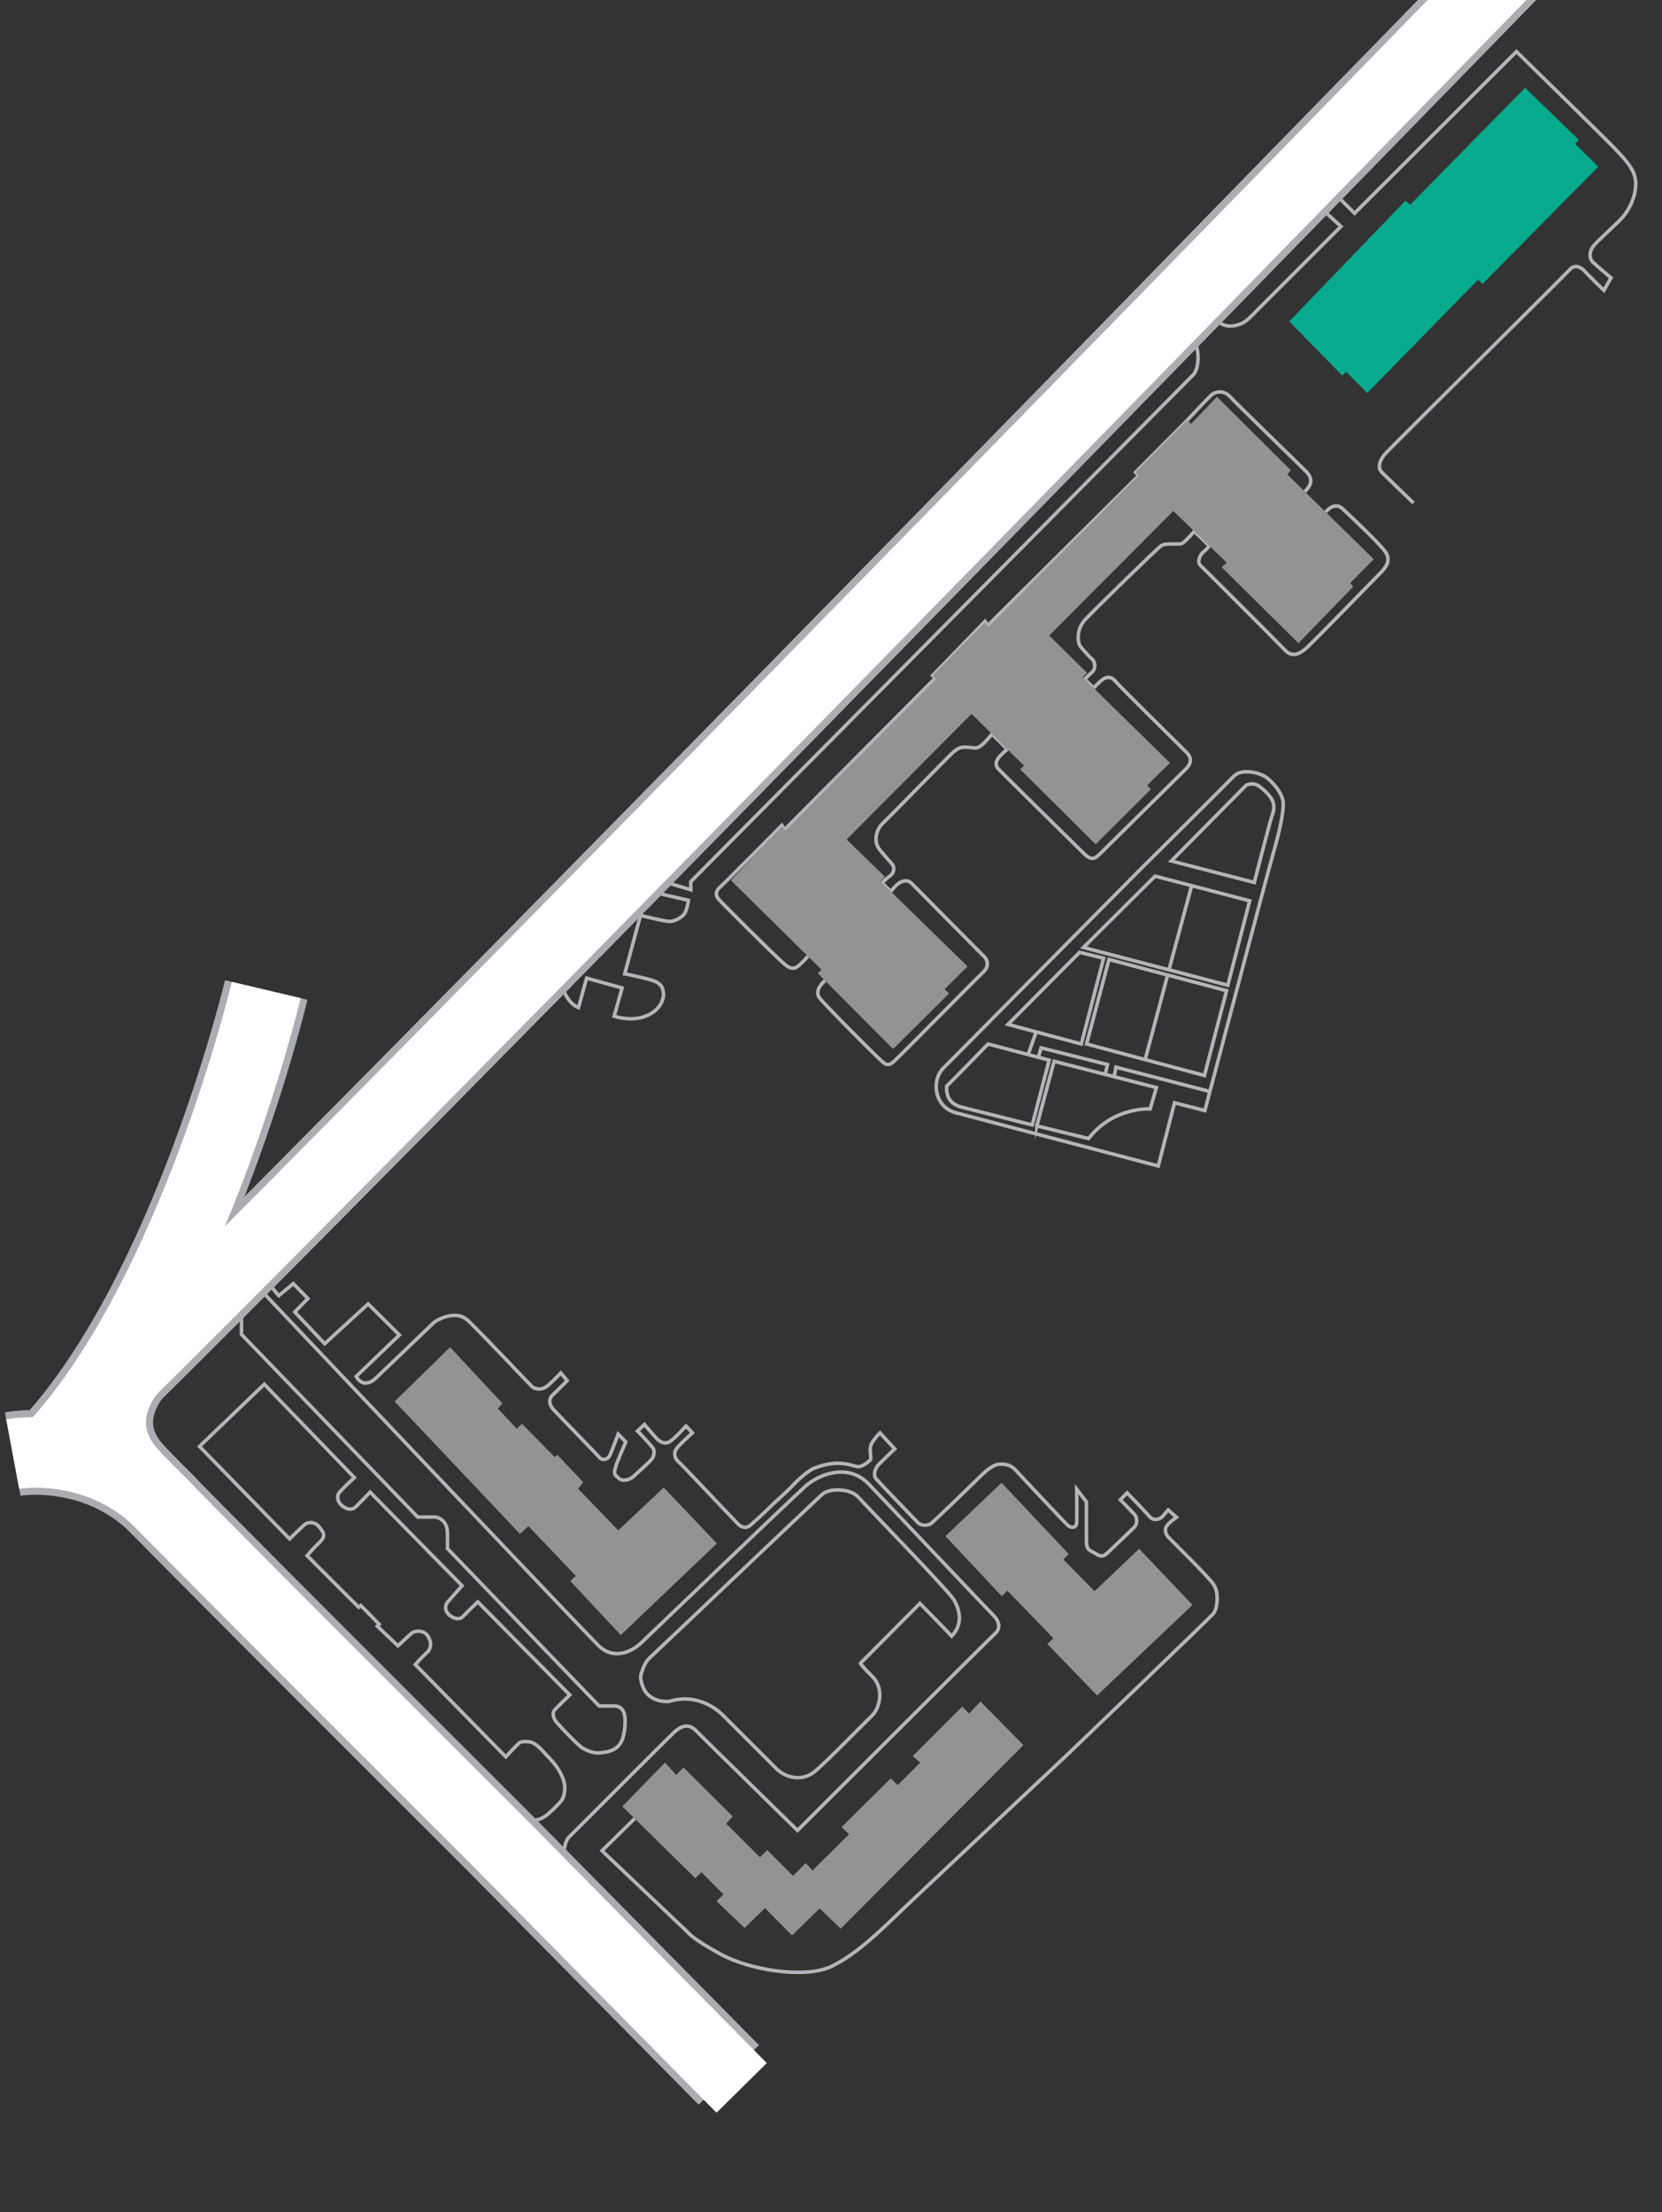 <?xml version="1.0" encoding="UTF-8"?><svg id="Layer_1" xmlns="http://www.w3.org/2000/svg" width="235.199mm" height="313.001mm" xmlns:xlink="http://www.w3.org/1999/xlink" viewBox="0 0 666.706 887.247"><rect x="0" y="0" width="666.706" height="887.247" fill="#333333" stroke="none"/><defs><style>.cls-1{fill:#08aa90;}.cls-1,.cls-2,.cls-3{stroke-width:0px;}.cls-2,.cls-4,.cls-5,.cls-6{fill:none;}.cls-3{fill:#919394;}.cls-4{stroke:#fff;stroke-width:28.346px;}.cls-4,.cls-5,.cls-6{stroke-miterlimit:10;}.cls-5{stroke:#b3b5b8;stroke-width:1.417px;}.cls-7{clip-path:url(#clippath);}.cls-6{stroke:#abadb0;stroke-width:34.016px;}</style><clipPath id="clippath"><rect class="cls-2" width="666.706" height="887.247"/></clipPath></defs><g class="cls-7"><polygon class="cls-5" points="463.365 351.427 501.317 361.34 492.537 395.186 434.617 380.033 463.365 351.427"/><line class="cls-5" x1="478.022" y1="355.255" x2="468.928" y2="389.009"/><polygon class="cls-5" points="404.347 410.899 433.063 381.991 442.7 384.352 433.765 418.748 404.347 410.899"/><polygon class="cls-5" points="435.871 418.748 444.869 384.862 492.028 397.37 483.158 431.384 435.871 418.748"/><line class="cls-5" x1="468.391" y1="391.101" x2="459.378" y2="425.029"/><path class="cls-5" d="m396.357,418.748l24.506,6.499-6.791,25.983s-24.063-6.053-28.345-7.16-6.2-3.838-5.979-8.415c2.953-2.805,16.608-16.907,16.608-16.907Z"/><path class="cls-5" d="m415.917,451.599l6.939-25.909,41.028,10.555-2.498,8.562s-14.689-1.033-24.728,11.884c-11.072-2.731-20.742-5.093-20.742-5.093Z"/><line class="cls-5" x1="415.671" y1="413.92" x2="412.42" y2="423.008"/><polyline class="cls-5" points="416.534 424.099 417.615 420.302 444.262 427.001 443.367 430.967"/><polyline class="cls-5" points="446.939 431.886 447.657 428.053 485.346 437.827"/><path class="cls-5" d="m224.858,393.299s1.633,8.741,7.204,10.854c.865-3.17,3.266-11.815,3.266-11.815l14.216,3.938-3.17,11.335s6.532,2.305,12.584,0,7.396-7.108,7.204-9.125-.672-4.226-5.187-5.475-10.374-2.401-10.374-2.401l6.34-23.438s9.125,2.305,11.431,2.401,5.763-1.729,6.628-3.842,1.153-4.611,1.153-4.611l-12.968-2.978"/><path class="cls-5" d="m266.163,353.627l10.95,3.266v-3.266s198.454-200.183,201.432-203.161,2.498-11.815,0-14.12"/><path class="cls-5" d="m487.19,127.701s3.074,3.842,7.781,2.978,5.859-2.786,11.143-8.069l31.795-31.795-6.724-6.148"/><path class="cls-5" d="m536.371,78.616l7.012,6.916,64.935-64.839s34.965,34.196,39.095,38.519,8.453,8.645,8.741,13.736-2.209,11.335-6.532,15.561-8.741,8.165-10.278,9.99-2.305,4.899-.192,6.82,7.108,6.148,7.108,6.148l-2.882,4.995s-6.724-6.532-7.781-7.781-3.746-2.978-5.859-.576-72.427,71.851-74.444,74.348-2.69,5.283-.961,7.012,12.68,12.295,12.68,12.295"/><path class="cls-5" d="m531.787,205.385s3.432-4.488,6.794-1.318,13.64,12.776,16.81,16.81.126,7.127-1.729,9.029c-3.746,3.842-27.665,28.433-30.066,30.45s-5.379,3.32-7.973.555-32.563-32.638-34.1-34.175.096-4.515,1.249-5.379,2.375-2.384,2.375-2.384l-6.05-5.851s-3.433,4.009-4.778,4.777-6.628-.288-8.453.961-27.28,26.128-30.642,29.778-3.266,9.125-1.537,11.047,3.266,3.746,4.419,4.707,1.633,3.746,0,5.187-2.981,2.883-2.981,2.883l3.541,3.47s2.13-2.126,3.378-3.183,3.458-1.825,5.283.384,26.512,26.512,28.625,28.625,2.113,4.323-.192,6.628-30.738,30.354-33.716,33.332-4.034,3.746-7.396.48-32.467-31.987-34.1-33.716-.865-3.65.576-5.187,2.97-2.778,2.97-2.778l-6.139-6.062s-2.882,3.461-4.035,4.326c-2.113,1.921-3.362,1.057-5.475.961s-3.65-.288-6.244,2.113-25.455,25.935-28.049,28.337-4.034,7.3-1.153,10.758,4.13,4.803,4.899,5.667,1.153,3.17-.768,4.611-3.359,2.883-3.359,2.883l3.546,3.457s1.734-2.21,3.079-3.17,3.554-1.921,5.475.096,27.088,27.376,29.009,29.297,1.249,4.611-.288,5.955-33.62,33.908-36.117,36.117-3.554.865-5.763-1.153-21.805-21.613-23.918-24.398.776-5.865,2.165-6.967"/><path class="cls-5" d="m324.099,383.579s-1.839,2.131-3.184,3.284-2.786,2.69-6.052,0-25.455-24.783-26.704-26.32-1.153-3.17.961-4.995,24.495-24.495,24.495-24.495l1.082,1.744,60.459-60.787-1.046-1.046,21.058-21.751,1.032,1.709,60.547-60.12-1.237-1.361,20.783-20.907.621-.682s7.108-7.588,8.933-9.318,5.283-1.974,7.588.598,28.913,28.315,30.642,30.14,3.052,4.441-.683,7.888"/><path class="cls-5" d="m378.396,428.465l78.879-79.587s34.696-34.412,37.669-37.528,9.63-1.558,12.32,0,7.364,6.798,7.506,10.763-1.699,12.179-3.965,19.968-27.473,103.378-27.473,103.378l-12.179-3.115-6.514,25.349s-72.79-19.118-81.287-21.384-9.893-12.862-4.957-17.843Z"/><path class="cls-5" d="m469.879,345.337l30.022-30.37s2.407-1.198,4.532,0,5.523,4.455,6.231,6.721.142,4.107-.567,6.089-6.939,26.199-6.939,26.199l-33.279-8.639Z"/><g id="Layer_5"><polygon class="cls-3" points="158.31 562.127 180.55 540.367 201.53 562.877 199.74 565.007 207.3 573.057 209.39 571.077 222.53 584.437 223.55 583.537 233.97 594.517 231.93 597.177 248.01 613.827 266.24 596.667 287.58 619.087 249.03 655.837 228.78 634.207 230.96 632.057 212 612.177 208.54 615.237 158.31 562.127"/><polygon class="cls-3" points="379.26 616.157 401.78 594.747 428.72 623.337 426.58 625.537 439.09 638.237 456.94 621.217 478.38 643.747 440.1 680.067 420.13 659.417 422.56 657.127 404.12 638.047 401.83 640.227 379.26 616.157"/><path class="cls-5" d="m199.97,414.517l-90.48,93.26s-4.21,3.33-2.1,6.31c2.1,2.98,4.47,5.61,4.47,5.61l5.78-4.82,5.87,5.96-5.26,5.43,12,12.71,17.44-15.95,12.53,12.44-17.35,16.65s1.32,2.63,3.68,2.63,3.68-1.49,5.08-2.8,21.38-20.42,22.34-21.38c.96-.96,8.76-5.52,13.67-.96s24.36,25.23,25.76,26.55c1.4,1.31,4.12,1.31,5.87,0s5.7-5.43,5.7-5.43l2.54,3.07s-4.34,4.38-5.85,5.78c-1.51,1.4-1.5,3.52,0,5.36s17.56,18.15,18.76,19.62c1.21,1.47,3.46.84,4.2-.73.73-1.57,3.36-8.6,3.36-8.6l3.04,3.15s-3.42,7.85-4,9.78-.78,3.14.21,3.92,1.67,1.93,3.79,1.57c2.12-.37,2.59-.99,4-2.25,1.41-1.25,5.96-5.39,6.64-6.38s.94-2.88.47-3.87c-.47-.99-6.38-7.16-6.38-7.16l2.77-2.61s4.44,5.33,5.59,6.27,2.87,1.78,4.86.42,6.23-6.06,6.23-6.06l2.56,2.72s-4.6,4.23-5.59,5.39c-.99,1.15-1.67,2.04-1.46,3.56.21,1.52.89,2.14,2.25,3.4,1.36,1.25,22.17,23.37,23.37,24.47,1.2,1.1,3.08,1.62,4.6.31s6.01-5.39,7.53-6.95c1.52-1.57,7.42-6.74,9.46-8.99,2.04-2.25,6.38-6.17,8.94-7.11s6.48-2.14,10.56-1.83,5.86,1.52,7.32,1.31,4.13-2.2,4.5-2.93-.78-4.08.37-6.27,3.4-4.34,3.4-4.34l5.91,6.43s-6.17,5.86-6.95,6.85-1.88,3.66-.47,5.23c1.41,1.57,15.53,16.31,16.68,17.46s3.87,1.62,5.65.1,13.96-13.28,15.32-14.64c1.36-1.36,6.38-6.33,7.48-6.95,1.1-.63,2.35-2.04,5.07-1.93,2.72.1,4.03.58,6.06,2.77,2.04,2.2,19.4,20.76,20.7,21.85,1.31,1.1,3.35,1.05,3.45-1.2s0-13.38,0-13.38l3.92,5.07s-.05,14.48,0,16.16c.05,1.67.37,2.61,1.36,3.29s1.68.87,2.93,1.69,2.5.77,3.71-.28,10.04-9.57,11.19-10.67,1.41-3.71,0-5.23c-1.41-1.52-5.59-5.8-5.59-5.8l2.71-2.77s6.86,7.06,8.37,8.84c1.52,1.78,2.3,1.99,3.87,1.73,1.57-.26,2.51-1.78,2.51-1.78l1.73-1.94,3.31,2.96s-2.44,1.74-3.57,3.05-1.31,3.22.52,5.13,15.58,15.32,17.93,18.71c2.35,3.39,1.48,9.83,0,11.66s-58.56,56.56-58.56,56.56c0,0-60.21,56.47-66.69,62.66s-17.98,17.83-28.44,22.55-32.27,1.33-43.92-5.01c-11.64-6.34-13.26-8.84-13.26-8.84l-34.45-32.72,13.1-12.89"/><polygon class="cls-3" points="249.65 724.577 266.74 706.997 271.25 711.937 274.17 708.947 293.9 728.537 291.33 731.517 304.88 744.997 307.79 742.077 318.14 752.427 323.21 747.287 325.92 750.277 340.58 735.757 337.59 732.837 357.32 713.317 360.1 716.027 369.13 706.997 366.14 704.357 386.01 684.497 388.72 687.337 393.31 682.477 410.53 699.987 337.25 773.617 328.77 765.487 317.73 776.327 306.89 765.357 298.69 773.337 287.44 762.577 290.22 759.867 281.4 750.977 278.89 753.337 249.65 724.577"/><path class="cls-5" d="m81.81,526.727s3.16-3.91,9.31-2.74c6.15,1.17,5.76,3.52,5.76,3.52v7.74l70.65,73.23s4.22.08,6.41,0,5.47,1.64,5.55,6.25,0,6.41,0,6.41l60.85,63.15h6.04c2.89,0,4.38,2.11,4.38,5.78s-.53,5.5-.53,5.5c-1.21,6.73-6.38,7.13-9.3,7.5-2.93.37-5.32-.93-7.05-1.78s-9.1-8.71-10.59-10.44c-1.49-1.73-1.8-3.9-.8-5s6.07-6,6.07-6l-36.9-37.32s-4.22,4.07-5.9,5.83c-1.68,1.76-4.27.61-5.66-.68-1.39-1.29-2.02-3.32-.34-5.29s5.59-6.34,5.59-6.34l-36.88-37.54s-4.12,4.32-5.8,5.93c-1.68,1.61-4.05.83-5.73-.71-1.68-1.54-1.98-3.93-.63-5.27,2.15-2.44,5.85-5.76,5.85-5.76l-36.15-37.46-25.98,24.94,36.13,37.07s3.55-3.34,5.54-5.31c1.69-1.68,4.57-1.66,6.28.42s2.93,3.67.37,6.11c-2.57,2.44-5.17,5.51-5.17,5.51l20.71,20.71.85-.71,7.38,7.52-.78.78,8.3,7.87s3.76-3.55,5.39-4.96,4.89-1.21,6.31.65,2.27,4.88-.14,7.08-4.61,4.75-4.61,4.75l36.31,37.02s4.33-4.68,5.32-5.53,3.69-.64,4.82-.35c1.13.28,3.05,1.7,4.75,3.62,2.5,2.81,5.74,5.6,7.45,9.65,2.48,4.82.85,8.87.14,9.93s-3.62,4.04-6.03,6.03-5.53,2.2-5.53,2.2c0,0,7.31,8.94,12.13,15.25,0,0,.21-6.6,2.2-8.51,1.99-1.91,39.72-39.79,42.27-42.13s5.6-3.9,8.79-.64,40.71,40,40.71,40c0,0,76.46-76.39,79.29-79.01,2.84-2.62.92-5.74-1.06-7.66-1.99-1.91-41.23-43.5-49.68-52.28-8.45-8.78-20.31-3.62-25.24.77-4.94,4.39-61.36,58.5-65.97,62.89-4.61,4.39-11.63,6.59-17.12,1.21-5.49-5.38-128.64-135.33-135.55-142.69s2.2-15.92,2.2-15.92"/><path class="cls-5" d="m258.45,677.777s-2.12-3.86-1.18-6.61,1.65-4.72,3.78-6.61c2.12-1.89,65.79-62.49,68.78-65.16s11.36-2.36,14.45,1.1c3.1,3.46,36.62,37.93,38.51,41.39s3.93,9.13-1.02,14.4c-2.68-2.91-12.75-13.14-12.75-13.14l-23.85,24s-.2.35,4.8,5.35,2.75,12.91-.16,15.66-18.89,19.2-23.29,22.66-10.94,2.83-15.35-1.65c-4.41-4.49-19.04-18.97-21.25-21.25s-10.39-8.94-21.48-5.45c-7.71.43-9.99-4.69-9.99-4.69Z"/><path class="cls-6" d="m106.79,397.097s-28.65,121.15-84.72,182.67"/><path class="cls-6" d="m645.425-54.335S122.51,483.137,25.31,576.157"/><path class="cls-6" d="m53.14,548.747s-19.49,20.67-.32,42.07c9.54,10.65,146.33,147.07,146.33,147.07l93.21,94.38"/><path class="cls-6" d="m5.1,583.227s36.12-6.74,62.67,22.99"/><path class="cls-4" d="m106.79,397.097s-28.65,121.15-84.72,182.67"/><path class="cls-4" d="m645.425-54.335S122.51,483.137,25.31,576.157"/><path class="cls-4" d="m53.14,548.747s-19.49,20.67-.32,42.07c9.54,10.65,146.33,147.07,146.33,147.07l98.36,99.59"/><path class="cls-4" d="m5.1,583.227s36.12-6.74,62.67,22.99"/></g><path class="cls-3" d="m357.656,420.155l-29.69-29.813,1.608-1.361-36.37-35.875,20.535-21.525,1.361,1.732,60.493-60.864-1.484-1.484,21.03-21.278,1.484,1.732,60.122-60.617-1.237-1.361,20.783-20.907,1.484,1.484,10.391-10.886,29.64,29.512-1.404,1.668,34.672,33.97-9.392,9.568,1.141,1.492-21.945,22.647-30.81-30.459,2.019-1.843-21.418-20.716-49.77,49.946,15.186,15.01-1.756,1.756,35.023,34.321s-9.48,9.129-9.217,9.129,1.492,1.492,1.492,1.492l-22.12,22.032-30.283-30.108,1.58-1.404-21.067-20.803-50.121,50.385,15.361,14.922-1.843,1.843,35.023,34.146-9.217,9.129,1.756,1.756-22.383,22.208-.659-.575Z"/><polygon class="cls-1" points="517.169 128.922 563.794 80.482 565.722 82.07 611.78 35.218 633.334 56.092 631.86 57.68 641.162 66.869 594.65 113.948 592.949 112.148 548.479 157.623 539.971 149.115 538.445 150.656 517.169 128.922"/></g></svg>